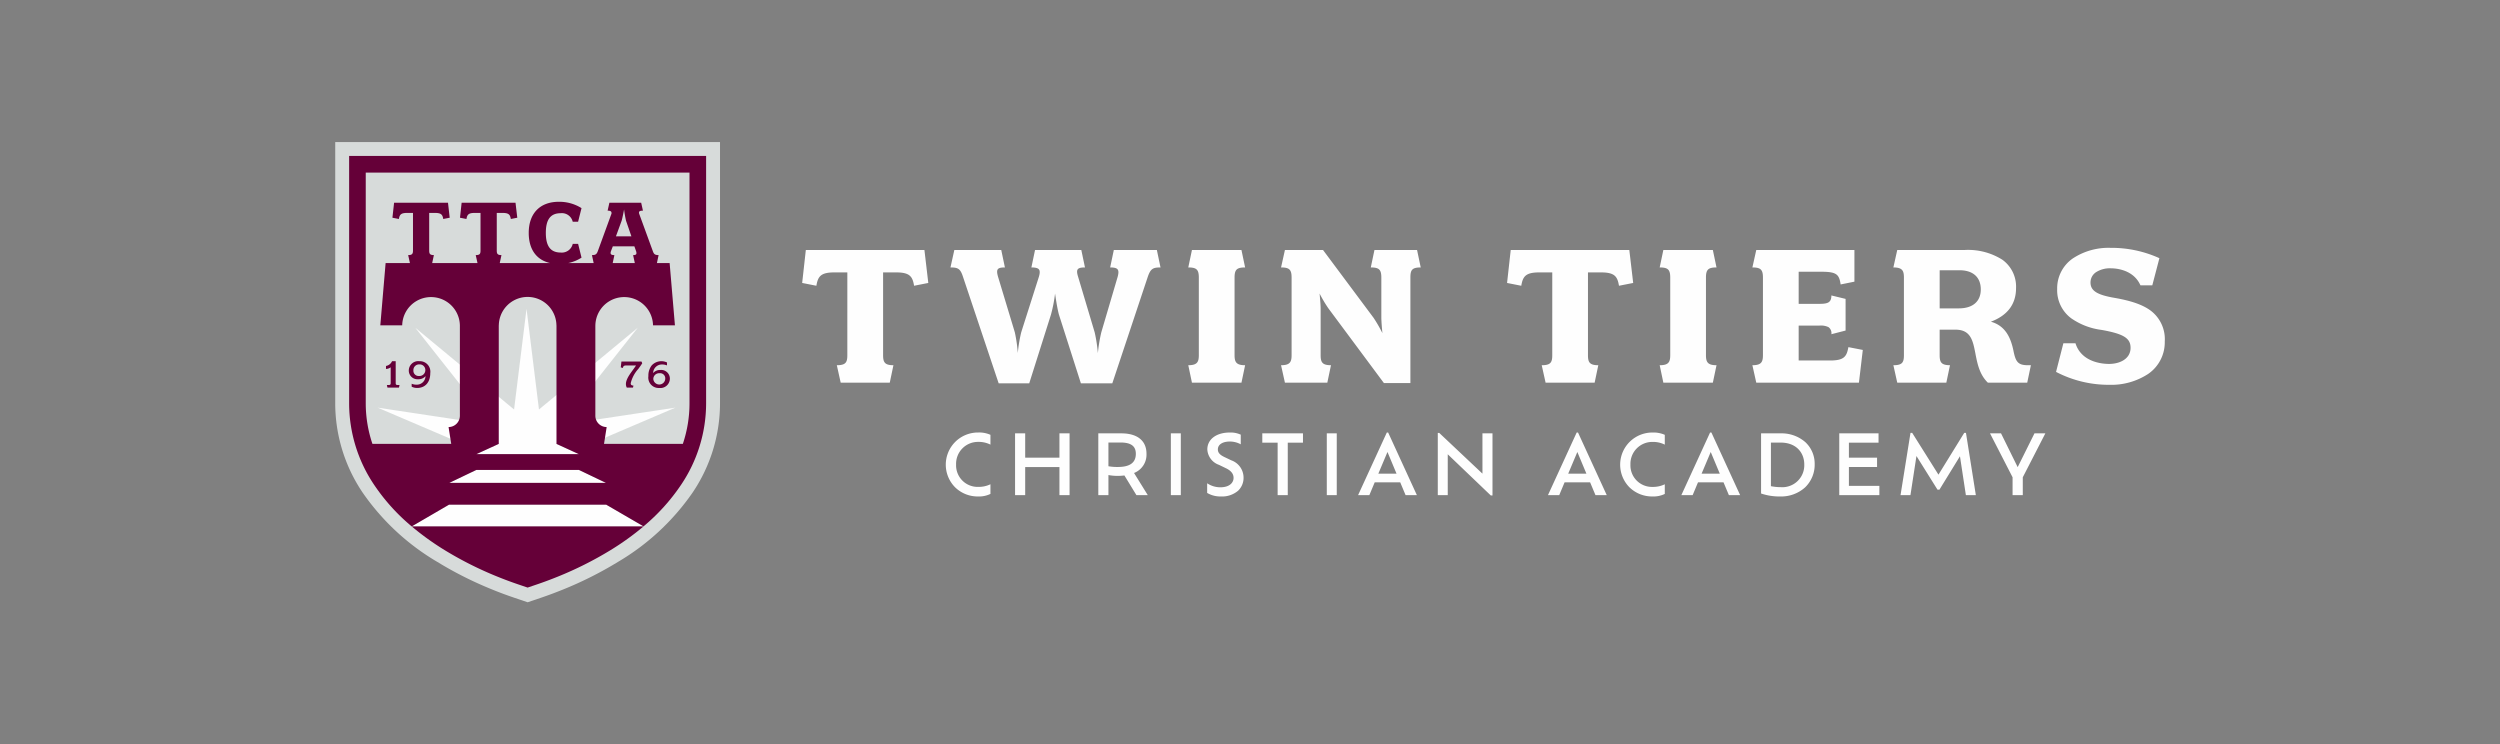 <?xml version="1.0" encoding="UTF-8"?> <svg xmlns="http://www.w3.org/2000/svg" xmlns:xlink="http://www.w3.org/1999/xlink" width="440" height="131" viewBox="0 0 440 131"><rect x="0" y="0" width="440" height="131" fill="#808080" stroke="none"/><defs><clipPath id="clip-path"><rect id="Mask" width="440" height="131" fill="#650038"></rect></clipPath><clipPath id="clip-path-2"><path id="Clip_4" data-name="Clip 4" d="M0,0H67.723V81H0Z" fill="none"></path></clipPath></defs><g id="Group_4_Group_4_Copy_3_Mask" data-name="Group 4 + Group 4 Copy 3 Mask" clip-path="url(#clip-path)"><g id="TTCA_Logo" data-name="TTCA Logo" transform="translate(59 25)"><path id="Fill_1" data-name="Fill 1" d="M31.2,79.635c-1.224-.415-2.479-.883-3.731-1.391a65.191,65.191,0,0,1-9.612-4.829A41.367,41.367,0,0,1,4.776,61.271,27.831,27.831,0,0,1,0,45.707V0H67.185V45.707a27.832,27.832,0,0,1-4.777,15.564A41.346,41.346,0,0,1,49.323,73.415a65.247,65.247,0,0,1-9.613,4.829c-1.25.507-2.5.975-3.73,1.391l-2.388.811Z" transform="translate(0.269 0.27)" fill="#fefefe"></path><g id="Group_5" data-name="Group 5"><path id="Clip_4-2" data-name="Clip 4" d="M0,0H67.723V81H0Z" fill="none"></path><g id="Group_5-2" data-name="Group 5" clip-path="url(#clip-path-2)"><path id="Fill_3" data-name="Fill 3" d="M33.862,81h0l-2.475-.841c-1.235-.419-2.495-.888-3.745-1.4a65.4,65.4,0,0,1-9.652-4.849A41.614,41.614,0,0,1,4.82,61.69,28.1,28.1,0,0,1,0,45.977V0H67.723V45.977A28.1,28.1,0,0,1,62.9,61.69,41.62,41.62,0,0,1,49.733,73.913a65.32,65.32,0,0,1-9.653,4.849c-1.252.508-2.511.977-3.744,1.4L33.862,81ZM20.037,63.822l-6.578,3.823H54.264l-6.577-3.823H20.037Zm4.8-6.117-4.757,2.278H47.645L42.888,57.7H24.836ZM7.471,46.747h0l14.923,6.373h6.389l-3.928,1.8H42.869l-3.928-1.8h6l14.925-6.374L39.73,49.782l13.514-17.1L35.858,47.069l-2.19-17.717L31.477,47.069,14.091,32.683l13.514,17.1Z" fill="#d7dbda"></path></g></g><path id="Fill_6" data-name="Fill 6" d="M31.415,75.965h0l-.94-.319-.747-.254c-1.194-.405-2.41-.859-3.613-1.347a63,63,0,0,1-9.289-4.665A47.884,47.884,0,0,1,11.017,65.2h40.8A47.88,47.88,0,0,1,46,69.38a62.887,62.887,0,0,1-9.291,4.665c-1.2.487-2.412.94-3.61,1.347l-.748.254-.94.319ZM11.014,65.2h0a34.781,34.781,0,0,1-6.6-7.3A25.689,25.689,0,0,1,0,43.528V0H62.829V43.528a25.683,25.683,0,0,1-4.415,14.362,34.779,34.779,0,0,1-6.6,7.3l-6.575-3.822H17.59L11.015,65.2Zm11.374-9.94-4.757,2.278H45.2l-4.757-2.278H22.388Zm3.947-25.444h0v20.86l-3.928,1.8H40.422l-3.928-1.8V29.812h-.007a5.072,5.072,0,0,0-10.143,0Zm17,0h0V45.72a1.994,1.994,0,0,0,1.991,1.993l-.466,2.959H58.734a22.334,22.334,0,0,0,1.17-7.143V2.927H2.924v40.6A22.333,22.333,0,0,0,4.1,50.672H17.969L17.5,47.713a1.994,1.994,0,0,0,1.991-1.993V29.812a5.076,5.076,0,0,0-10.15,0H5.489l.933-10.966H10.7l-.311-1.4H10.4c.717,0,.838-.25.838-.809V10.026H10.2c-1.091,0-1.32.315-1.446,1.067L7.619,10.87l.293-2.635H17.4L17.7,10.87l-1.136.223c-.125-.753-.353-1.067-1.445-1.067H14.091v6.612c0,.56.119.81.826.81l-.3,1.4h7.976l-.311-1.4h.006c.721,0,.837-.238.837-.809V10.026H22.093c-1.091,0-1.32.315-1.445,1.067l-1.136-.223L19.8,8.235h9.484l.31,2.635-1.136.223c-.125-.753-.354-1.067-1.446-1.067H25.983v6.612c0,.56.119.81.826.81l-.3,1.4h8.851c-2.418-.557-3.75-2.443-3.75-5.307,0-3.429,1.981-5.476,5.3-5.476A7.349,7.349,0,0,1,40.9,9.182l-.6,2.394h-.947a1.959,1.959,0,0,0-2.118-1.5c-1.784,0-2.615,1.1-2.615,3.461S35.459,17,37.256,17a1.972,1.972,0,0,0,2.1-1.533H40.3l.6,2.428a6.879,6.879,0,0,1-2.324.95h4.46l-.3-1.4h.009c.629,0,.824-.138,1.041-.74l2.341-6.423a.5.5,0,0,0,0-.462c-.093-.13-.3-.193-.632-.193l.31-1.394H51.4l.31,1.394H51.7c-.353,0-.557.056-.641.178-.067.1-.062.233.016.442l2.359,6.457c.206.6.4.741,1.032.741l-.293,1.4h2.235l.933,10.966H53.486a5.075,5.075,0,0,0-10.148,0ZM46.41,15.9l-.31.809c-.1.263-.106.447-.025.563s.274.178.611.178l-.3,1.4h3.894l-.3-1.4H50c.279,0,.438-.049.515-.158s.072-.3-.027-.582L50.2,15.9H46.41Zm1.979-6.476h0c-.011.058-.263,1.425-.43,1.98l-1,2.739h2.72L48.734,11.4a18.605,18.605,0,0,1-.344-1.98Zm6.189,31.41a1.824,1.824,0,0,1-1.909-2.088,2.915,2.915,0,0,1,.574-1.87,2.315,2.315,0,0,1,2.7-.531v.52a2.185,2.185,0,0,0-.854-.164,1.532,1.532,0,0,0-1.582,1.508,1.586,1.586,0,0,1,1.262-.542A1.527,1.527,0,0,1,56.451,39.2,1.668,1.668,0,0,1,54.579,40.833Zm.059-2.594a1.02,1.02,0,0,0-1.1,1.018,1.052,1.052,0,0,0,2.1-.052A.9.9,0,0,0,54.638,38.239ZM11.965,40.833a2.15,2.15,0,0,1-.958-.223v-.52a2.184,2.184,0,0,0,.854.163,1.532,1.532,0,0,0,1.582-1.507,1.552,1.552,0,0,1-1.263.55A1.53,1.53,0,0,1,10.5,37.748a1.668,1.668,0,0,1,1.872-1.627,1.845,1.845,0,0,1,1.909,2.1C14.282,39.83,13.394,40.833,11.965,40.833Zm.409-4.147a1,1,0,0,0-1.062,1.062.917.917,0,0,0,1,.974,1.03,1.03,0,0,0,1.1-1.018A.985.985,0,0,0,12.373,36.686ZM49.96,40.766H48.867c-.5-.949.336-2.093,1.072-3.1.2-.278.394-.541.555-.794H48.83c-.5,0-.571.107-.646.439l-.379-.1.119-1.026h3.535l.127.3c-.178.295-.428.636-.693,1A5.708,5.708,0,0,0,49.558,40c0,.279.131.392.483.416l-.081.349Zm-41.2,0H6.744l-.1-.454h.312c.276,0,.356-.077.356-.342V37.2a1.482,1.482,0,0,1-.824.289V36.96a1.451,1.451,0,0,0,1.069-.84h.639v3.85c0,.259.087.342.356.342h.319l-.1.453Z" transform="translate(2.447 2.449)" fill="#650038"></path><path id="Fill_8" data-name="Fill 8" d="M172.1,43.757a10.01,10.01,0,0,1-3.333-.521V32.65h3.449a6.354,6.354,0,0,1,4.329,1.535,5.174,5.174,0,0,1,1.656,3.873,5.544,5.544,0,0,1-1.686,4.1A6.289,6.289,0,0,1,172.1,43.757ZM170.5,34.274h0v7.672a8.8,8.8,0,0,0,1.739.174,3.864,3.864,0,0,0,4.13-4.031c0-1.9-1.286-3.814-4.159-3.814H170.5Zm-20.867,9.483a5.679,5.679,0,0,1-4.029-1.611,5.66,5.66,0,0,1,4.057-9.642,4.891,4.891,0,0,1,2.16.407v1.726a4.548,4.548,0,0,0-2.146-.48,3.85,3.85,0,0,0-3.9,3.973,3.793,3.793,0,0,0,3.9,3.945,4.749,4.749,0,0,0,2.146-.464v1.7A4.583,4.583,0,0,1,149.634,43.757Zm-75.964,0a4.54,4.54,0,0,1-2.391-.623v-1.7a4.141,4.141,0,0,0,2.3.71c1.733,0,2.348-.89,2.348-1.652,0-.714-.436-1.269-1.334-1.7L73.35,38.19a3.044,3.044,0,0,1-2.043-2.712c0-1.779,1.584-2.974,3.942-2.974a4.237,4.237,0,0,1,1.942.377v1.7a3.965,3.965,0,0,0-1.913-.492c-1.305,0-2.116.534-2.116,1.392,0,.548.334.942,1.116,1.319l1.247.594a3.244,3.244,0,0,1,2.159,3.046,3.121,3.121,0,0,1-.953,2.3A4.362,4.362,0,0,1,73.67,43.757Zm-42.722,0a5.679,5.679,0,0,1-4.029-1.611A5.66,5.66,0,0,1,30.976,32.5a4.9,4.9,0,0,1,2.16.407v1.726a4.546,4.546,0,0,0-2.145-.48,3.85,3.85,0,0,0-3.9,3.973,3.793,3.793,0,0,0,3.9,3.945,4.747,4.747,0,0,0,2.145-.464v1.7A4.587,4.587,0,0,1,30.947,43.757Zm90.544-.174h-.29l-7.579-7.25v7.192h-1.754V32.577h.26l7.6,7.164V32.65h1.768V43.582ZM53.9,43.527H52.12V32.65h4.058c2.809,0,4.42,1.3,4.42,3.567a3.456,3.456,0,0,1-2.189,3.408l2.42,3.9-2,0L56.714,40.06a9.5,9.5,0,0,1-1.145.073,8.552,8.552,0,0,1-1.667-.145v3.538Zm0-9.267h0v4.177a8.621,8.621,0,0,0,1.652.13c2.135,0,3.173-.759,3.173-2.32,0-1.355-.856-1.986-2.7-1.986H53.9ZM39.252,43.527H37.469V32.65h1.783v4.278H45.28V32.65h1.783V43.525H45.28V38.58H39.252v4.946Zm155.813,0h-1.754l1.754-10.963h.3l4.622,7.352,4.536-7.352h.305l1.739,10.962h-1.754l-1.043-6.845-3.608,5.873h-.348l-3.7-5.917-1.058,6.888Zm-38.345,0h-1.986L159.793,32.5h.231l5.057,11.02H163.1l-.941-2.248h-4.493l-.941,2.248Zm3.188-7.6h0L158.3,39.741h3.2l-1.595-3.814Zm-26.665,7.6h-1.985L136.316,32.5h.231l5.058,11.02h-1.985l-.942-2.248h-4.493l-.942,2.248Zm3.189-7.6h0l-1.608,3.814h3.2l-1.594-3.814Zm-36.606,7.6H97.84L102.9,32.5h.232l5.056,11.02H106.2l-.941-2.248h-4.492l-.942,2.248Zm3.188-7.6-1.608,3.814h3.2Zm111.817,7.6h-1.8V40.379l-3.971-7.729h1.941l2.928,5.945,2.956-5.945H218.8l-3.971,7.729v3.145Zm-25.244,0h-7.058V32.65h6.913v1.638h-5.217v2.64h4.957v1.638h-4.957v3.321h5.362v1.638Zm-95.5,0H92.334V32.65h1.753V43.525Zm-8.622,0H83.682V34.288h-2.7V32.65h7.159v1.638H85.465v9.237Zm-18.824,0H64.887V32.65h1.754V43.525ZM230.083,24.106a20.032,20.032,0,0,1-9.4-2.273l1.289-5.042H224.1c1.06,3.376,4.79,3.639,5.909,3.639,1.886,0,3.789-.879,3.789-2.842,0-1.692-1.243-2.456-5.114-3.146a11.929,11.929,0,0,1-5.365-2.067,6.158,6.158,0,0,1-2.439-5.135A6.393,6.393,0,0,1,223.6,1.886,11.409,11.409,0,0,1,230.273,0a20.369,20.369,0,0,1,8.6,1.82L237.622,6.6h-2.084c-1.224-2.779-4.31-3-5.227-3a4.533,4.533,0,0,0-2.562.668,2.154,2.154,0,0,0-1,1.834c0,1.434,1.129,2.164,4.167,2.691s5.017,1.225,6.4,2.241a6.29,6.29,0,0,1,2.5,5.454,6.741,6.741,0,0,1-2.936,5.713A11.843,11.843,0,0,1,230.083,24.106ZM39.963,23.843H34.583L28.3,5.08c-.462-1.427-.884-1.63-2.2-1.63L26.78.379h8.258l.644,3.071h-.015c-.705,0-1.062.092-1.233.318s-.165.611.035,1.31l2.955,9.779a25.948,25.948,0,0,1,.53,3.669c0-.008,0-.021,0-.04a25.324,25.324,0,0,1,.6-3.629L41.667,5.08c.188-.639.191-1.031.012-1.271s-.588-.359-1.337-.359L40.985.379H49.13l.644,3.071h-.015c-.72,0-1.084.1-1.256.329s-.155.623.058,1.3l2.917,9.779a26.649,26.649,0,0,1,.567,3.671c0-.008,0-.026.005-.052a26.482,26.482,0,0,1,.6-3.619L55.531,5.08c.175-.662.172-1.045-.011-1.283s-.58-.347-1.315-.347L54.85.379h7.576l.643,3.071h-.012c-1.3,0-1.722.2-2.222,1.629l-6.25,18.762H49.054L45.19,11.75c-.331-1.179-.666-3.6-.682-3.711,0,.007,0,.022-.005.045a25.066,25.066,0,0,1-.714,3.666L39.963,23.842Zm67.086-.039h-4.66L92.615,10.651a23.479,23.479,0,0,1-1.552-2.614c0,.005.005.039.01.092.118,1.224.178,2.085.178,2.56v8.186c0,1.232.263,1.782,1.819,1.782l-.644,3.07H84.964l-.681-3.07h.006c1.573,0,1.85-.574,1.85-1.781V5.231c0-1.4-.4-1.781-1.856-1.781L84.964.379H91.67l8.9,11.94a25.339,25.339,0,0,1,1.552,2.69c0-.006,0-.037-.01-.086-.148-1.569-.179-2.344-.179-2.717V5.231c0-1.4-.4-1.781-1.856-1.781l.644-3.071h7.5l.644,3.071h-.007c-1.537,0-1.811.466-1.811,1.78V23.8Zm94.322-.075h-8.637l-.681-3.07h.006c1.592,0,1.849-.525,1.849-1.781V5.231c0-1.207-.278-1.781-1.856-1.781l.681-3.071h11.819a11.281,11.281,0,0,1,6.69,1.72,5.82,5.82,0,0,1,2.4,4.988c0,2.816-1.491,4.806-4.432,5.914,2.732.745,3.561,3.126,3.978,5.116.387,1.937.788,2.54,2.537,2.54h.531l-.644,3.069H208.68c-1.478-1.43-1.855-3.387-2.188-5.114-.435-2.259-.811-4.21-3.494-4.21h-2.8v4.472c0,1.232.263,1.782,1.819,1.782l-.644,3.07ZM200.2,3.942v6.71h3.372c2.455,0,3.864-1.216,3.864-3.335,0-2.144-1.367-3.374-3.75-3.374Zm-14.2,19.786H167.921l-.681-3.07h.006c1.573,0,1.85-.574,1.85-1.781V5.231c0-1.4-.4-1.781-1.856-1.781l.681-3.071h17.274V5.952l-2.425.491c-.256-1.759-.7-2.236-3.371-2.236h-4.015V9.856h3.637c1.467,0,2.121-.214,2.121-1.479l2.5.607v5.571l-2.5.644a1.312,1.312,0,0,0-.51-1.244,3.1,3.1,0,0,0-1.611-.271h-3.637v6.141h5.568c2.483,0,2.892-.753,3.182-2.35l2.537.492-.681,5.76Zm-25.72,0h-8.713l-.643-3.07h.006c1.573,0,1.85-.574,1.85-1.781V5.231c0-1.4-.4-1.781-1.856-1.781l.643-3.071h8.713l.644,3.071h-.008c-1.451,0-1.849.383-1.849,1.78V18.876c0,1.207.278,1.782,1.857,1.782l-.644,3.069Zm-20.8,0h-8.637l-.681-3.07h.006c1.592,0,1.849-.525,1.849-1.781V4.321h-2.273c-2.4,0-2.906.693-3.182,2.351l-2.5-.493.643-5.8h20.872l.682,5.8-2.5.493c-.276-1.658-.779-2.351-3.181-2.351H138.3V18.876c0,1.232.262,1.782,1.818,1.782l-.643,3.069Zm-62.16,0H68.6l-.644-3.07h.006c1.573,0,1.85-.574,1.85-1.781V5.231c0-1.4-.4-1.781-1.856-1.781L68.6.379h8.714l.644,3.071h-.008c-1.451,0-1.849.383-1.849,1.78V18.876c0,1.207.278,1.782,1.857,1.782l-.643,3.069Zm-61.9,0H6.78L6.1,20.658H6.1c1.592,0,1.849-.525,1.849-1.781V4.321H5.682c-2.4,0-2.906.693-3.181,2.351L0,6.178.644.379H21.516l.681,5.8-2.5.493c-.277-1.658-.779-2.351-3.182-2.351H14.243V18.876c0,1.232.262,1.782,1.817,1.782l-.643,3.069Z" transform="translate(82.182 18.621)" fill="#fefefe"></path></g></g></svg> 